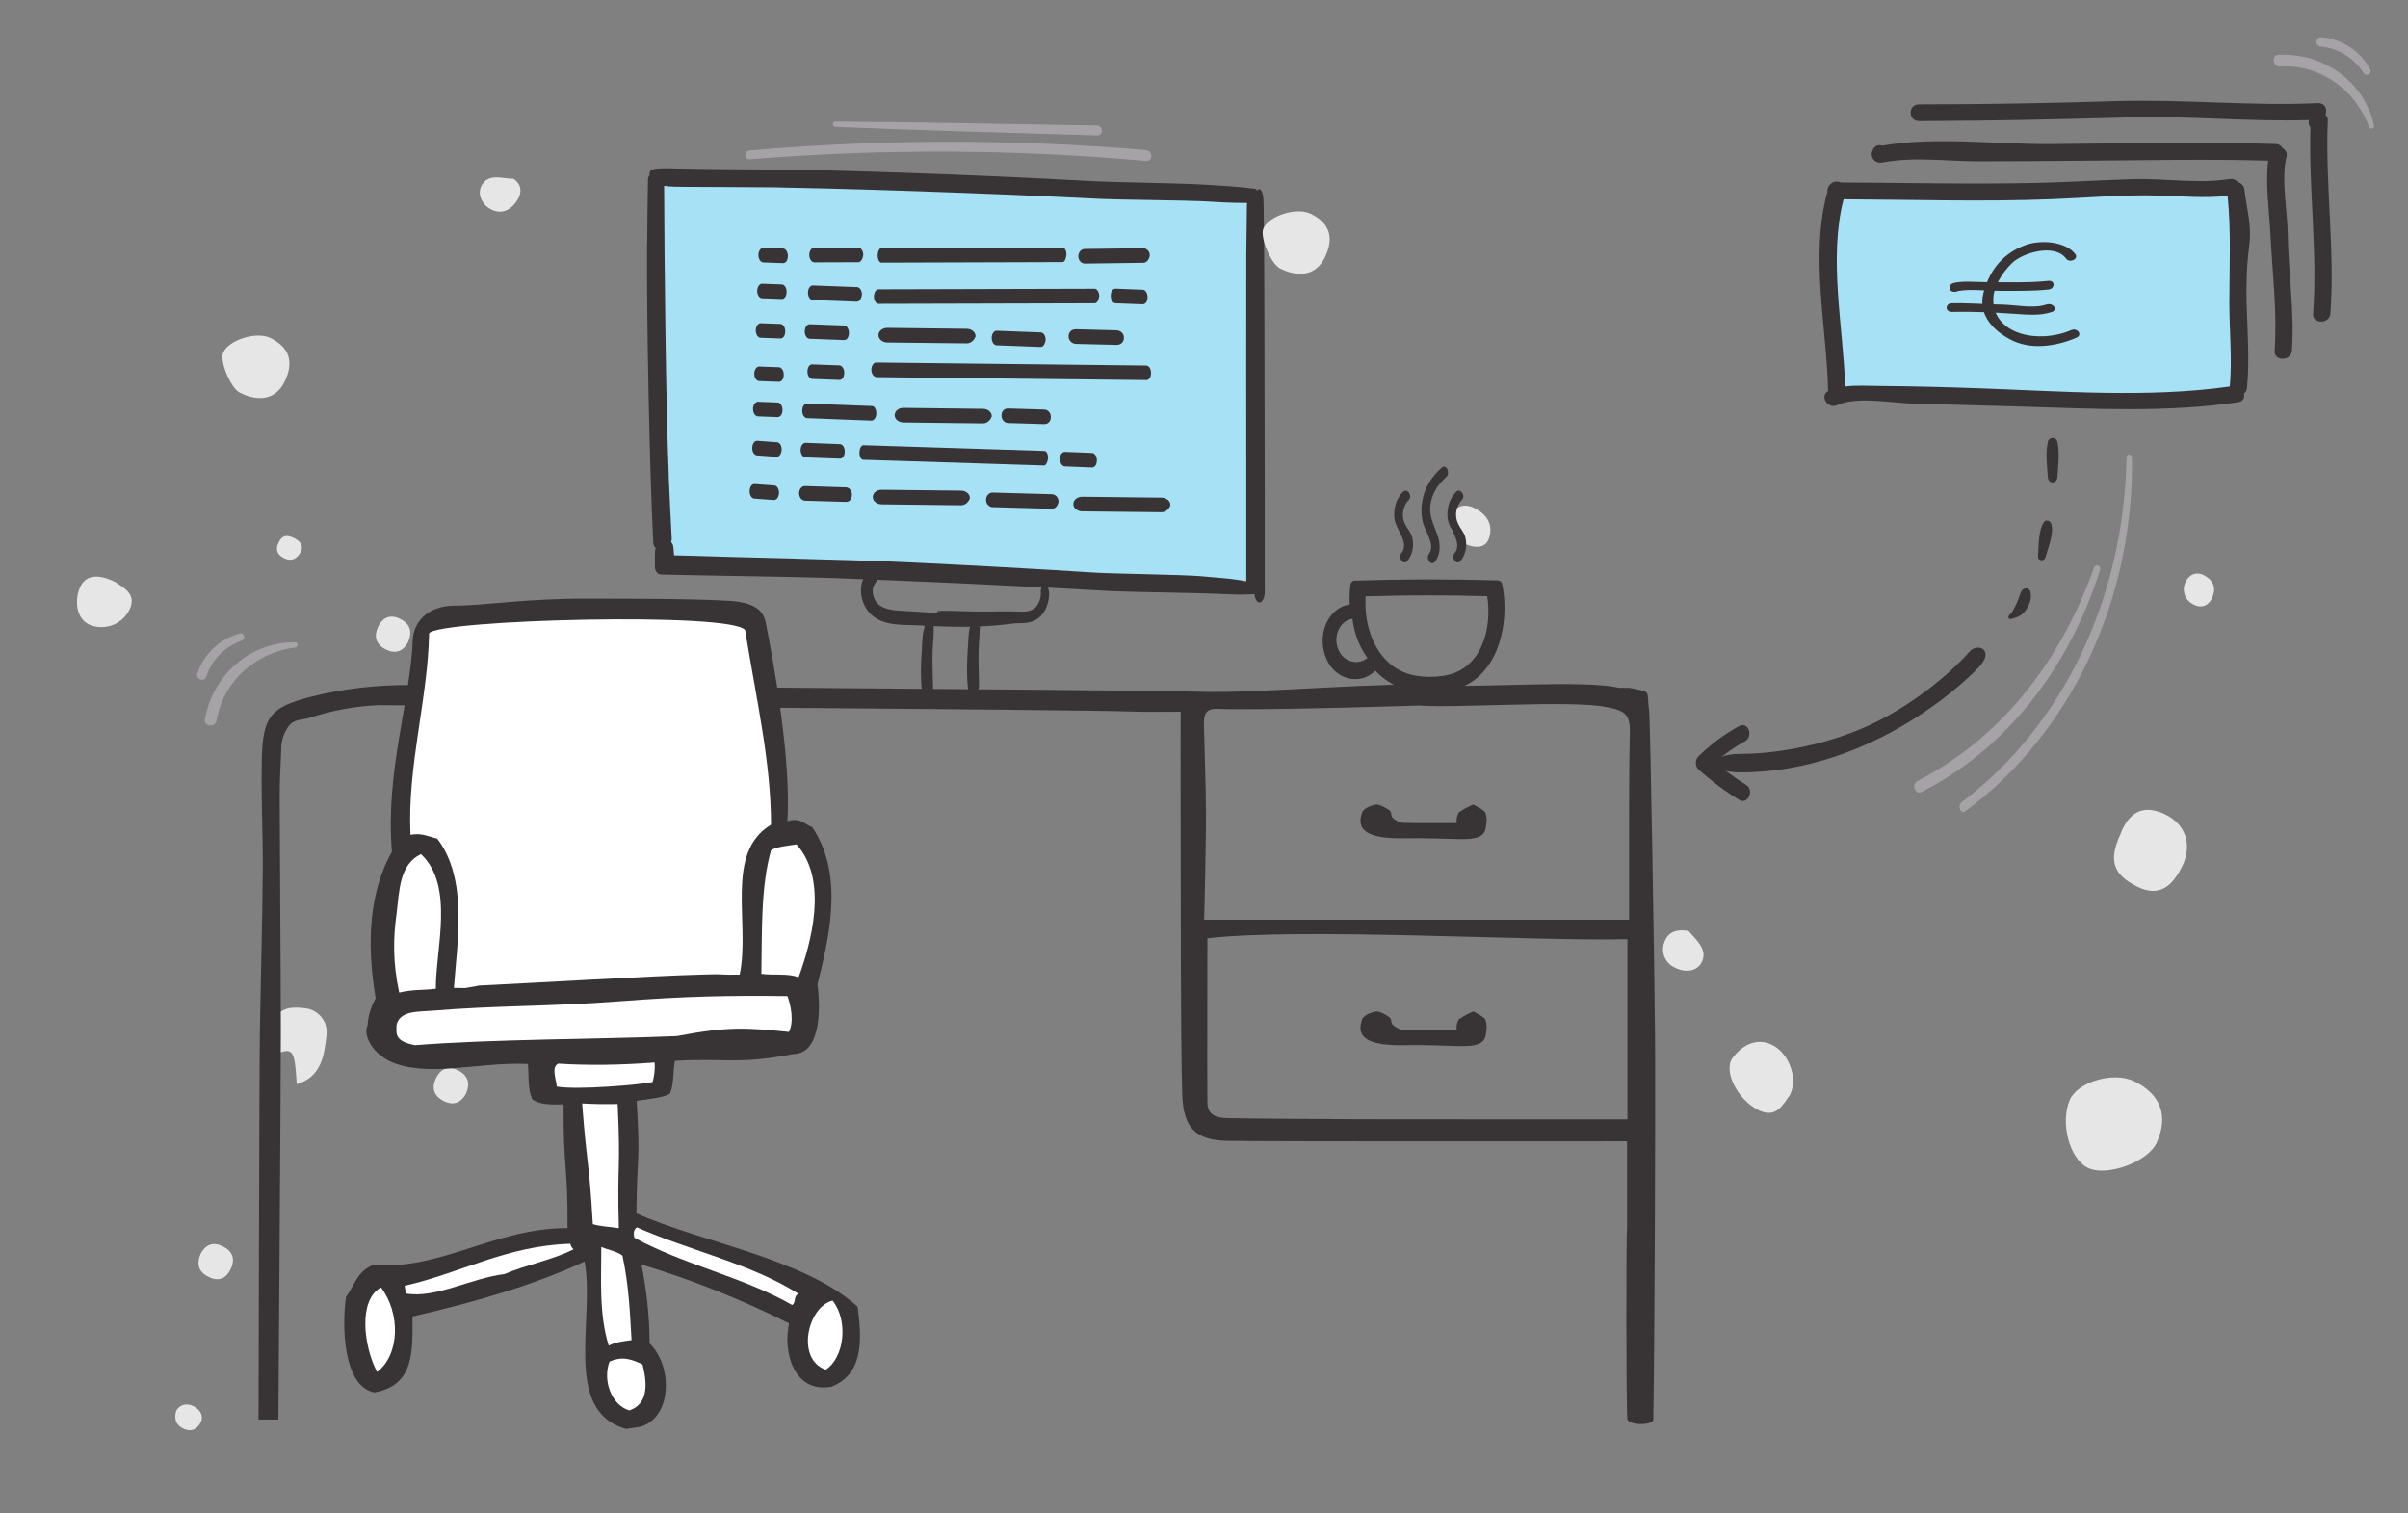 <?xml version="1.0" encoding="UTF-8" standalone="no"?>
<svg
   xmlns:dc="http://purl.org/dc/elements/1.1/"
   xmlns:cc="http://creativecommons.org/ns#"
   xmlns:rdf="http://www.w3.org/1999/02/22-rdf-syntax-ns#"
   xmlns:svg="http://www.w3.org/2000/svg"
   xmlns="http://www.w3.org/2000/svg"
   xmlns:sodipodi="http://sodipodi.sourceforge.net/DTD/sodipodi-0.dtd"
   xmlns:inkscape="http://www.inkscape.org/namespaces/inkscape"
   width="175"
   height="110"
   viewBox="0 0 46.302 29.104"
   version="1.1"
   id="svg10893"
   inkscape:version="1.0.2 (e86c870879, 2021-01-15)"
   sodipodi:docname="Icon-mobiles-Arbeiten.svg">
  <rect x="0" y="0" width="46.302" height="29.104" fill="#808080" stroke="none"/>
  <defs
     id="defs10887" />
  <sodipodi:namedview
     id="base"
     pagecolor="#ffffff"
     bordercolor="#666666"
     borderopacity="1.0"
     inkscape:pageopacity="0.0"
     inkscape:pageshadow="2"
     inkscape:zoom="5.6"
     inkscape:cx="101.71496"
     inkscape:cy="68.368377"
     inkscape:document-units="px"
     inkscape:current-layer="layer1"
     inkscape:document-rotation="0"
     showgrid="false"
     units="px"
     inkscape:window-width="1920"
     inkscape:window-height="1017"
     inkscape:window-x="-8"
     inkscape:window-y="-8"
     inkscape:window-maximized="1" />
  <g
     inkscape:label="Ebene 1"
     inkscape:groupmode="layer"
     id="layer1">
    <g
       id="g13513"
       transform="matrix(0.353,0,0,0.353,-334.567,-31.649)">
      <path
         style="fill:#e6e6e6;fill-opacity:1;fill-rule:nonzero;stroke:none"
         d="m 958.73,157.926 c -0.234,0.5 -0.184,0.938 0.297,1.23 0.523,0.316 1.004,0.258 1.301,-0.32 0.289,-0.562 0.141,-1.023 -0.434,-1.293 -0.496,-0.238 -0.895,-0.094 -1.164,0.383"
         id="path4160" />
      <path
         style="fill:#e6e6e6;fill-opacity:1;fill-rule:nonzero;stroke:none"
         d="m 973.16,149.246 c 0.227,-0.504 0.152,-0.941 -0.328,-1.223 -0.531,-0.309 -1,-0.227 -1.293,0.355 -0.25,0.488 -0.156,0.93 0.324,1.211 0.531,0.312 0.984,0.211 1.297,-0.344"
         id="path4162" />
      <path
         style="fill:#e6e6e6;fill-opacity:1;fill-rule:nonzero;stroke:none"
         d="m 1067.906,121.035 c -0.461,-0.281 -0.859,-0.09 -1.059,0.297 -0.238,0.441 -0.074,0.992 0.367,1.227 0,0.004 0.012,0.008 0.016,0.012 0.398,0.227 0.816,0.145 1.039,-0.328 0.238,-0.5 0.121,-0.918 -0.363,-1.207"
         id="path4164" />
      <path
         style="fill:#e6e6e6;fill-opacity:1;fill-rule:nonzero;stroke:none"
         d="m 970.016,124.629 c 0.223,-0.52 0.129,-0.945 -0.359,-1.215 -0.543,-0.305 -1,-0.188 -1.281,0.391 -0.238,0.5 -0.125,0.93 0.359,1.199 0.547,0.305 0.988,0.176 1.281,-0.375"
         id="path4166" />
      <path
         style="fill:#e6e6e6;fill-opacity:1;fill-rule:nonzero;stroke:none"
         d="m 957.383,166.512 c -0.121,0.387 -0.047,0.73 0.309,0.934 0.422,0.246 0.809,0.129 1.023,-0.301 0.195,-0.406 -0.086,-0.734 -0.402,-0.883 -0.312,-0.152 -0.699,-0.145 -0.93,0.25"
         id="path4168" />
      <path
         style="fill:#e6e6e6;fill-opacity:1;fill-rule:nonzero;stroke:none"
         d="m 1045.285,149.305 c 0.473,-0.969 -0.113,-2.406 -1.113,-2.785 -0.824,-0.316 -1.543,0.148 -2.008,0.762 -0.543,0.719 0.277,2.309 1.426,2.863 0.981,0.469 1.328,-0.359 1.695,-0.84"
         id="path4170" />
      <path
         style="fill:#e6e6e6;fill-opacity:1;fill-rule:nonzero;stroke:none"
         d="m 1026.77,117.766 c -0.059,0.773 0.246,1.328 0.961,1.582 0.449,0.16 0.984,0.18 1.164,-0.383 0.246,-0.77 -0.16,-1.316 -0.82,-1.641 -0.535,-0.258 -0.992,-0.102 -1.305,0.441"
         id="path4172" />
      <path
         style="fill:#e6e6e6;fill-opacity:1;fill-rule:nonzero;stroke:none"
         d="m 1063.289,135.094 c -0.664,1.441 -0.406,2.207 0.898,2.859 1.246,0.625 1.945,-0.066 2.449,-1.078 0.598,-1.195 0.195,-2.352 -0.977,-2.883 -1.23,-0.559 -1.957,0.016 -2.371,1.102"
         id="path4174" />
      <path
         style="fill:#e6e6e6;fill-opacity:1;fill-rule:nonzero;stroke:none"
         d="m 963.945,148.719 c 1.352,-0.379 1.508,-1.605 1.625,-2.695 0.078,-0.711 -0.441,-1.355 -1.156,-1.438 -0.719,-0.082 -1.469,-0.102 -1.75,0.836 -0.199,0.68 -0.836,1.211 -0.648,2.023 1.781,-0.848 1.789,-0.84 1.93,1.273"
         id="path4176" />
      <path
         style="fill:#e6e6e6;fill-opacity:1;fill-rule:nonzero;stroke:none"
         d="m 990,136.691 c -0.316,-0.195 -0.73,-0.105 -0.926,0.207 -0.008,0.012 -0.012,0.023 -0.019,0.031 -0.277,0.414 -0.019,0.691 0.332,0.871 0.387,0.199 0.688,0.086 0.871,-0.332 0.145,-0.344 0.086,-0.605 -0.258,-0.777"
         id="path4180" />
      <path
         style="fill:#e6e6e6;fill-opacity:1;fill-rule:nonzero;stroke:none"
         d="m 1007.84,107.441 c 0.211,-0.836 -0.105,-1.422 -0.801,-1.695 -0.606,-0.234 -1.387,-0.176 -1.617,0.48 -0.25,0.691 -0.024,1.582 0.715,1.883 0.629,0.258 1.312,-0.043 1.703,-0.668"
         id="path4182" />
      <path
         style="fill:#e6e6e6;fill-opacity:1;fill-rule:nonzero;stroke:none"
         d="m 1064.027,148.559 c -1.125,-0.543 -3.09,0.035 -3.508,1.035 -0.523,1.242 -0.012,3.168 0.973,3.676 1.016,0.52 3.289,-0.301 3.769,-1.363 0.66,-1.457 0.219,-2.645 -1.234,-3.348"
         id="path4184" />
      <path
         style="fill:#e6e6e6;fill-opacity:1;fill-rule:nonzero;stroke:none"
         d="m 962.52,108.074 c -0.762,-0.379 -2.289,0.098 -2.586,0.805 -0.191,0.461 0.418,1.922 0.906,2.168 1.09,0.547 1.984,0.332 2.438,-0.582 0.531,-1.078 0.277,-1.879 -0.758,-2.391"
         id="path4186" />
      <path
         style="fill:#e6e6e6;fill-opacity:1;fill-rule:nonzero;stroke:none"
         d="m 962.965,119.203 c -0.211,0.402 -0.074,0.688 0.309,0.871 0.402,0.195 0.695,0.004 0.883,-0.336 0.184,-0.34 -0.016,-0.582 -0.309,-0.742 -0.348,-0.188 -0.676,-0.242 -0.883,0.207"
         id="path4188" />
      <path
         style="fill:#e6e6e6;fill-opacity:1;fill-rule:nonzero;stroke:none"
         d="m 954.039,121.352 c -0.82,-0.395 -1.613,-0.457 -1.926,0.367 -0.277,0.711 -0.172,1.738 0.648,2.012 0.82,0.277 1.719,-0.102 2.086,-0.883 0.387,-0.832 -0.336,-1.18 -0.809,-1.496"
         id="path4190" />
      <path
         style="fill:#e6e6e6;fill-opacity:1;fill-rule:nonzero;stroke:none"
         d="m 1039.766,140.383 c -0.551,-0.117 -1.078,-0.004 -1.297,0.535 -0.254,0.547 -0.016,1.195 0.539,1.449 0,0.004 0.012,0.008 0.016,0.008 0.57,0.289 1.242,0.211 1.484,-0.363 0.27,-0.652 -0.324,-1.141 -0.742,-1.629"
         id="path4192" />
      <path
         style="fill:#e6e6e6;fill-opacity:1;fill-rule:nonzero;stroke:none"
         d="m 975.758,99.395 c -0.566,0.016 -1.27,-0.305 -1.684,0.273 -0.34,0.473 -0.082,1.07 0.375,1.348 0.621,0.375 1.188,0.102 1.543,-0.508 0.223,-0.391 0.203,-0.793 -0.234,-1.113"
         id="path4194" />
      <path
         style="fill:#e6e6e6;fill-opacity:1;fill-rule:nonzero;stroke:none"
         d="m 969.375,123.703 c -0.277,-0.035 -0.523,0.008 -0.637,0.273 -0.133,0.246 -0.043,0.555 0.203,0.688 0.035,0.019 0.066,0.035 0.105,0.043 0.242,0.102 0.516,-0.016 0.617,-0.254 0,-0.004 0,-0.004 0.004,-0.008 0.137,-0.328 0.004,-0.578 -0.293,-0.742"
         id="path4196" />
      <path
         style="fill:#a6a3a6;fill-opacity:1;fill-rule:nonzero;stroke:none"
         d="m 963.867,124.648 c -2.469,-0.027 -4.5,1.797 -4.926,4.199 -0.074,0.406 0.57,0.461 0.641,0.055 0.359,-2.145 2.164,-3.719 4.297,-3.969 0.16,-0.019 0.148,-0.281 -0.012,-0.285"
         id="path7114" />
      <path
         style="fill:#a6a3a6;fill-opacity:1;fill-rule:nonzero;stroke:none"
         d="m 960.844,124.164 c -1.102,0.301 -1.938,1.105 -2.316,2.18 -0.109,0.316 0.383,0.496 0.488,0.176 0.312,-0.949 1.016,-1.629 1.953,-1.969 0.215,-0.078 0.098,-0.449 -0.125,-0.387"
         id="path7116" />
      <path
         style="fill:#a6a3a6;fill-opacity:1;fill-rule:nonzero;stroke:none"
         d="m 1076.895,93.445 c -0.543,-1.008 -1.516,-1.641 -2.648,-1.766 -0.332,-0.039 -0.395,0.484 -0.062,0.516 0.996,0.09 1.816,0.625 2.359,1.457 0.125,0.191 0.461,0 0.351,-0.207"
         id="path7118" />
      <path
         style="fill:#a6e1f5;fill-opacity:1;fill-rule:nonzero;stroke:none"
         d="m 983.395,99.188 32.996,1.066 -0.078,21.762 -32.48,-1.492 z m 0,0"
         id="path7120" />
      <path
         style="fill:#383335;fill-opacity:1;fill-rule:nonzero;stroke:none"
         d="m 983.035,102.98 c 0.008,-1.184 0.019,-2.363 0.043,-3.547 0,-0.098 0.035,-0.168 0.086,-0.211 -0.019,-0.148 0.031,-0.312 0.16,-0.34 0.422,-0.082 0.84,-0.055 1.266,-0.047 0.43,0.008 0.863,0.016 1.293,0.023 0.859,0.02 5.18,0.039 6.043,0.059 1.707,0.043 3.418,0.094 5.125,0.152 3.43,0.117 6.859,0.27 10.289,0.461 0.969,0.051 4.902,0.113 5.871,0.176 0.969,0.062 1.941,0.102 2.906,0.23 0.07,0.008 0.117,0.051 0.152,0.109 0.012,-0.016 0.016,-0.035 0.027,-0.051 0.043,-0.047 0.109,-0.047 0.152,0 0.129,0.152 0.141,0.344 0.156,0.559 0.019,0.305 0.016,1.34 0.023,1.645 0.012,0.555 0.016,1.113 0.016,1.672 0.01,1.129 0.02,5.949 0.02,7.082 0,2.281 0.01,4.566 0.012,6.852 0,0.633 0,1.266 0,1.898 0,0.309 0,1.539 0,1.848 0,0.309 0.035,0.621 -0.152,0.859 -0.07,0.09 -0.199,0.09 -0.27,0 -0.094,-0.117 -0.125,-0.242 -0.141,-0.383 -0.363,0.019 -0.75,0.035 -1.098,0.019 -0.418,-0.016 -0.832,-0.035 -1.246,-0.051 -0.844,-0.035 -4.656,-0.09 -5.5,-0.137 -1.707,-0.098 -3.41,-0.188 -5.117,-0.273 -3.383,-0.172 -6.766,-0.316 -10.148,-0.441 -1.922,-0.07 -7.301,-0.133 -9.223,-0.188 -0.18,-0.004 -0.316,-0.18 -0.324,-0.398 -0.008,-0.285 0,-0.57 0.004,-0.855 0.004,-0.078 0.019,-0.137 0.043,-0.188 -0.07,-0.055 -0.129,-0.145 -0.137,-0.281 -0.211,-4.18 -0.359,-12.062 -0.34,-16.254 m 1.18,12.578 c 0.051,1.152 0.102,2.297 0.164,3.445 0.004,0.078 -0.012,0.137 -0.035,0.188 0.062,0.055 0.113,0.141 0.125,0.266 0.012,0.152 0.027,0.301 0.039,0.453 3.406,0.109 9.812,0.242 13.043,0.395 3.309,0.16 6.613,0.34 9.918,0.551 0.93,0.059 4.742,0.109 5.668,0.188 0.465,0.039 0.93,0.078 1.391,0.121 0.371,0.031 0.77,0.094 1.149,0.16 0,-0.438 0,-1.379 0,-1.641 0,-0.539 0,-1.082 0,-1.625 0,-1.102 0,-2.203 0,-3.305 0,-2.227 -0.01,-8.035 0,-10.258 0,-0.617 0,-1.234 0.012,-1.852 0.01,-0.297 0.012,-1.305 0.019,-1.602 0,-0.109 0,-0.223 0.012,-0.336 -0.012,0.004 -0.019,0.008 -0.031,0.008 -0.836,0.008 -1.676,-0.059 -2.516,-0.098 -0.836,-0.043 -4.559,-0.078 -5.399,-0.121 -1.66,-0.082 -3.324,-0.16 -4.984,-0.23 -3.34,-0.137 -6.68,-0.254 -10.02,-0.34 -0.945,-0.023 -1.887,-0.043 -2.832,-0.062 -0.465,-0.012 -4.293,-0.02 -4.758,-0.027 -0.406,-0.008 -0.812,0.008 -1.215,-0.055 0.016,4.094 0.09,11.719 0.254,15.777"
         id="path7122" />
      <path
         style="fill:#383335;fill-opacity:1;fill-rule:nonzero;stroke:none"
         d="m 1004.715,121.465 c 0.109,0.125 0.191,0.242 0.207,0.426 0.019,0.195 -0.01,0.41 -0.059,0.598 -0.094,0.359 -0.289,0.68 -0.555,0.871 -0.336,0.238 -0.738,0.25 -1.113,0.25 -0.461,-0.004 -1.605,0.34 -5.348,0.117 -0.848,-0.051 -1.93,0.07 -2.641,-0.617 -0.586,-0.57 -0.762,-1.703 -0.117,-2.305 0.285,-0.266 0.637,0.312 0.379,0.609 -0.168,0.195 -0.18,0.484 -0.102,0.742 0.105,0.348 0.344,0.527 0.621,0.629 0.348,0.129 0.715,0.137 1.074,0.156 0.414,0.027 0.832,0.051 1.246,0.078 1.629,0.098 -1.031,-0.176 2.313,-0.055 0.934,0.031 1.719,-0.031 2.652,0.012 0.363,0.016 0.777,0.016 1.027,-0.371 0.094,-0.152 0.156,-0.336 0.176,-0.527 0.01,-0.086 -0.01,-0.176 0,-0.262 0.016,-0.098 0.047,-0.191 0.062,-0.293 0.012,-0.105 0.121,-0.117 0.172,-0.059"
         id="path7124" />
      <path
         style="fill:#383335;fill-opacity:1;fill-rule:nonzero;stroke:none"
         d="m 1001.086,125.027 c -0.019,0.656 0.02,1.301 0.024,1.957 0.01,0.52 -0.551,0.668 -0.606,0.125 -0.074,-0.707 -0.055,-1.445 0,-2.16 0.047,-0.668 0.012,-0.914 0.219,-1.516 0.086,-0.254 0.371,-0.207 0.406,0.078 0.062,0.465 -0.019,0.871 -0.039,1.516"
         id="path7126" />
      <path
         style="fill:#383335;fill-opacity:1;fill-rule:nonzero;stroke:none"
         d="m 998.578,125.18 c -0.019,0.656 0.019,1.301 0.027,1.957 0.004,0.52 -0.555,0.668 -0.609,0.125 -0.074,-0.711 -0.055,-1.445 -0.004,-2.16 0.047,-0.672 0.012,-0.914 0.219,-1.516 0.086,-0.254 0.371,-0.207 0.41,0.078 0.062,0.465 -0.023,0.871 -0.043,1.516"
         id="path7128" />
      <path
         style="fill:#383335;fill-opacity:1;fill-rule:nonzero;stroke:none"
         d="m 994.543,103.941 -2.402,0.008 c -0.137,0 -0.273,-0.16 -0.277,-0.398 -0.004,-0.195 0.102,-0.395 0.262,-0.395 l 2.406,-0.008 c 0.133,-0.004 0.27,0.156 0.273,0.395 -0.023,0.199 -0.125,0.398 -0.262,0.398"
         id="path7130" />
      <path
         style="fill:#383335;fill-opacity:1;fill-rule:nonzero;stroke:none"
         d="m 1010.066,103.973 -3.184,0.043 c -0.18,0 -0.359,-0.156 -0.363,-0.395 0,-0.199 0.137,-0.398 0.348,-0.402 l 3.188,-0.039 c 0.176,0 0.355,0.156 0.359,0.395 -0.031,0.199 -0.168,0.398 -0.348,0.398"
         id="path7132" />
      <path
         style="fill:#383335;fill-opacity:1;fill-rule:nonzero;stroke:none"
         d="m 1000.438,108.363 -4.328,-0.047 c -0.242,-0.004 -0.48,-0.168 -0.477,-0.406 0,-0.195 0.195,-0.391 0.484,-0.391 l 4.324,0.051 c 0.242,0.004 0.48,0.164 0.48,0.402 -0.051,0.199 -0.246,0.395 -0.484,0.391"
         id="path7134" />
      <path
         style="fill:#383335;fill-opacity:1;fill-rule:nonzero;stroke:none"
         d="m 1011.051,117.562 -4.328,-0.047 c -0.238,-0.004 -0.48,-0.168 -0.477,-0.402 0,-0.199 0.195,-0.395 0.484,-0.395 l 4.328,0.051 c 0.238,0.004 0.48,0.164 0.477,0.402 -0.051,0.199 -0.246,0.395 -0.484,0.391"
         id="path7136" />
      <path
         style="fill:#383335;fill-opacity:1;fill-rule:nonzero;stroke:none"
         d="m 1001.32,112.723 -4.328,-0.051 c -0.242,-0.004 -0.48,-0.164 -0.477,-0.402 0,-0.199 0.195,-0.395 0.484,-0.391 l 4.328,0.051 c 0.238,0 0.477,0.164 0.477,0.402 -0.051,0.195 -0.246,0.395 -0.484,0.391"
         id="path7138" />
      <path
         style="fill:#383335;fill-opacity:1;fill-rule:nonzero;stroke:none"
         d="M 994.457,106.094 992.055,106 c -0.137,-0.004 -0.266,-0.168 -0.262,-0.406 0,-0.199 0.109,-0.391 0.27,-0.387 l 2.406,0.09 c 0.133,0.008 0.266,0.172 0.262,0.41 -0.031,0.234 -0.141,0.391 -0.273,0.387"
         id="path7140" />
      <path
         style="fill:#383335;fill-opacity:1;fill-rule:nonzero;stroke:none"
         d="m 991.891,107.32 1.867,0.07 c 0.137,0.004 0.266,0.168 0.266,0.406 -0.004,0.238 -0.113,0.395 -0.273,0.387 l -1.871,-0.07 c -0.133,-0.004 -0.266,-0.168 -0.262,-0.406 0.004,-0.238 0.137,-0.391 0.273,-0.387"
         id="path7142" />
      <path
         style="fill:#383335;fill-opacity:1;fill-rule:nonzero;stroke:none"
         d="m 991.664,113.781 1.871,0.07 c 0.133,0.004 0.266,0.168 0.262,0.406 -0.004,0.238 -0.113,0.395 -0.273,0.387 l -1.871,-0.07 c -0.133,-0.004 -0.262,-0.168 -0.262,-0.406 0.004,-0.238 0.141,-0.391 0.273,-0.387"
         id="path7144" />
      <path
         style="fill:#383335;fill-opacity:1;fill-rule:nonzero;stroke:none"
         d="m 992.027,110.301 c -0.133,-0.004 -0.266,-0.168 -0.262,-0.406 0.004,-0.238 0.113,-0.395 0.27,-0.387 l 1.473,0.055 c 0.133,0.008 0.266,0.172 0.262,0.41 -0.004,0.234 -0.113,0.391 -0.273,0.383 z m 0,0"
         id="path7146" />
      <path
         style="fill:#383335;fill-opacity:1;fill-rule:nonzero;stroke:none"
         d="m 1006.383,108.391 c -0.199,-0.008 -0.398,-0.172 -0.395,-0.41 0,-0.234 0.168,-0.391 0.406,-0.387 l 2.211,0.059 c 0.203,0.004 0.402,0.168 0.398,0.406 0,0.238 -0.168,0.391 -0.41,0.387 z m 0,0"
         id="path7148" />
      <path
         style="fill:#383335;fill-opacity:1;fill-rule:nonzero;stroke:none"
         d="m 1002.688,112.703 c -0.18,-0.004 -0.355,-0.168 -0.352,-0.406 0,-0.238 0.148,-0.391 0.363,-0.387 l 1.969,0.059 c 0.18,0.004 0.359,0.168 0.355,0.406 0,0.238 -0.152,0.391 -0.367,0.387 z m 0,0"
         id="path7150" />
      <path
         style="fill:#383335;fill-opacity:1;fill-rule:nonzero;stroke:none"
         d="m 1008.547,106.18 c -0.133,-0.008 -0.266,-0.172 -0.262,-0.41 0,-0.234 0.109,-0.391 0.27,-0.387 l 1.473,0.059 c 0.133,0.004 0.266,0.168 0.262,0.406 0,0.238 -0.113,0.391 -0.274,0.387 z m 0,0"
         id="path7152" />
      <path
         style="fill:#383335;fill-opacity:1;fill-rule:nonzero;stroke:none"
         d="m 1005.785,115.066 c -0.133,-0.004 -0.266,-0.168 -0.262,-0.406 0,-0.238 0.113,-0.391 0.274,-0.387 l 1.469,0.059 c 0.133,0.004 0.266,0.168 0.262,0.406 0,0.238 -0.113,0.391 -0.273,0.387 z m 0,0"
         id="path7154" />
      <path
         style="fill:#383335;fill-opacity:1;fill-rule:nonzero;stroke:none"
         d="m 995.246,109.793 c 0.004,-0.199 0.113,-0.391 0.273,-0.387 l 14.703,0.164 c 0.133,0.008 0.262,0.172 0.258,0.41 0,0.238 -0.113,0.391 -0.274,0.383 l -14.703,-0.16 c -0.156,-0.047 -0.262,-0.211 -0.258,-0.41"
         id="path7156" />
      <path
         style="fill:#383335;fill-opacity:1;fill-rule:nonzero;stroke:none"
         d="m 995.516,112.184 c -0.004,0.199 -0.113,0.395 -0.273,0.387 l -3.5,-0.133 c -0.133,-0.004 -0.266,-0.168 -0.262,-0.406 0.004,-0.238 0.113,-0.395 0.273,-0.387 l 3.523,0.133 c 0.137,0.004 0.238,0.168 0.238,0.406"
         id="path7158" />
      <path
         style="fill:#383335;fill-opacity:1;fill-rule:nonzero;stroke:none"
         d="m 989.074,111.543 1.07,0.043 c 0.133,0.004 0.262,0.168 0.262,0.406 -0.004,0.238 -0.113,0.391 -0.273,0.387 l -1.07,-0.039 c -0.133,-0.008 -0.266,-0.172 -0.262,-0.41 0.004,-0.234 0.141,-0.391 0.273,-0.387"
         id="path7160" />
      <path
         style="fill:#383335;fill-opacity:1;fill-rule:nonzero;stroke:none"
         d="m 989.141,109.625 1.07,0.039 c 0.133,0.004 0.266,0.168 0.262,0.406 -0.004,0.238 -0.113,0.395 -0.273,0.387 l -1.066,-0.039 c -0.137,-0.004 -0.266,-0.168 -0.266,-0.406 0.004,-0.238 0.141,-0.395 0.273,-0.387"
         id="path7162" />
      <path
         style="fill:#383335;fill-opacity:1;fill-rule:nonzero;stroke:none"
         d="m 989.223,107.266 1.07,0.039 c 0.133,0.004 0.266,0.168 0.262,0.406 -0.004,0.238 -0.113,0.395 -0.273,0.387 l -1.066,-0.039 c -0.137,-0.004 -0.266,-0.168 -0.266,-0.406 0.004,-0.238 0.141,-0.391 0.273,-0.387"
         id="path7164" />
      <path
         style="fill:#383335;fill-opacity:1;fill-rule:nonzero;stroke:none"
         d="m 990.078,114.543 -1.066,-0.078 c -0.133,-0.008 -0.262,-0.18 -0.254,-0.418 0.012,-0.234 0.125,-0.387 0.285,-0.375 l 1.066,0.078 c 0.133,0.008 0.262,0.176 0.25,0.414 -0.008,0.238 -0.148,0.387 -0.281,0.379"
         id="path7166" />
      <path
         style="fill:#383335;fill-opacity:1;fill-rule:nonzero;stroke:none"
         d="m 989.934,116.898 -1.07,-0.078 c -0.133,-0.012 -0.258,-0.18 -0.25,-0.418 0.012,-0.234 0.125,-0.387 0.281,-0.375 l 1.07,0.078 c 0.133,0.008 0.258,0.176 0.25,0.414 -0.008,0.238 -0.148,0.387 -0.281,0.379"
         id="path7168" />
      <path
         style="fill:#383335;fill-opacity:1;fill-rule:nonzero;stroke:none"
         d="m 989.297,105.113 1.07,0.039 c 0.133,0.004 0.266,0.168 0.262,0.406 -0.004,0.238 -0.113,0.395 -0.273,0.387 l -1.066,-0.039 c -0.133,-0.004 -0.266,-0.168 -0.262,-0.406 0.004,-0.238 0.137,-0.391 0.27,-0.387"
         id="path7170" />
      <path
         style="fill:#383335;fill-opacity:1;fill-rule:nonzero;stroke:none"
         d="m 989.367,103.156 1.07,0.039 c 0.133,0.008 0.262,0.172 0.262,0.41 -0.004,0.238 -0.113,0.391 -0.273,0.387 l -1.07,-0.039 c -0.133,-0.008 -0.266,-0.172 -0.262,-0.41 0.004,-0.238 0.141,-0.391 0.273,-0.387"
         id="path7172" />
      <path
         style="fill:#383335;fill-opacity:1;fill-rule:nonzero;stroke:none"
         d="m 1005.66,103.934 -9.867,0.031 c -0.105,-0.004 -0.207,-0.168 -0.203,-0.406 0.004,-0.195 0.086,-0.391 0.211,-0.387 l 9.867,-0.031 c 0.105,0.004 0.207,0.168 0.203,0.406 -0.019,0.199 -0.105,0.395 -0.211,0.387"
         id="path7174" />
      <path
         style="fill:#383335;fill-opacity:1;fill-rule:nonzero;stroke:none"
         d="m 1004.648,115.016 -9.859,-0.312 c -0.102,-0.008 -0.203,-0.176 -0.191,-0.414 0.008,-0.199 0.098,-0.391 0.223,-0.379 l 9.859,0.312 c 0.105,0.008 0.203,0.176 0.191,0.414 -0.027,0.195 -0.117,0.387 -0.223,0.379"
         id="path7176" />
      <path
         style="fill:#383335;fill-opacity:1;fill-rule:nonzero;stroke:none"
         d="m 1007.402,106.18 -11.773,0.031 c -0.121,-0.004 -0.246,-0.168 -0.242,-0.406 0.004,-0.199 0.105,-0.395 0.254,-0.387 l 11.77,-0.031 c 0.125,0.004 0.246,0.168 0.246,0.406 -0.031,0.238 -0.129,0.391 -0.254,0.387"
         id="path7178" />
      <path
         style="fill:#383335;fill-opacity:1;fill-rule:nonzero;stroke:none"
         d="m 1004.465,108.559 -2.402,-0.09 c -0.133,-0.008 -0.266,-0.172 -0.262,-0.406 0,-0.199 0.113,-0.395 0.273,-0.387 l 2.402,0.09 c 0.133,0.004 0.266,0.168 0.262,0.406 -0.031,0.238 -0.137,0.391 -0.274,0.387"
         id="path7180" />
      <path
         style="fill:#383335;fill-opacity:1;fill-rule:nonzero;stroke:none"
         d="m 1000.129,117.184 -4.328,-0.051 c -0.242,-0.004 -0.48,-0.164 -0.477,-0.402 0,-0.199 0.195,-0.395 0.484,-0.391 l 4.328,0.047 c 0.238,0.004 0.477,0.168 0.477,0.402 -0.051,0.199 -0.246,0.395 -0.484,0.395"
         id="path7182" />
      <path
         style="fill:#383335;fill-opacity:1;fill-rule:nonzero;stroke:none"
         d="m 991.633,116.137 2.238,0.07 c 0.16,0.008 0.316,0.172 0.316,0.406 -0.004,0.238 -0.137,0.395 -0.324,0.387 l -2.238,-0.066 c -0.16,-0.008 -0.32,-0.172 -0.316,-0.41 0.004,-0.238 0.164,-0.391 0.324,-0.387"
         id="path7184" />
      <path
         style="fill:#383335;fill-opacity:1;fill-rule:nonzero;stroke:none"
         d="m 1005.078,117.375 -3.234,-0.09 c -0.176,-0.004 -0.355,-0.168 -0.351,-0.406 0,-0.199 0.148,-0.391 0.363,-0.387 l 3.23,0.09 c 0.18,0.008 0.359,0.168 0.355,0.406 -0.039,0.238 -0.188,0.395 -0.363,0.387"
         id="path7186" />
      <path
         style="fill:#383335;fill-opacity:1;fill-rule:nonzero;stroke:none"
         d="m 1012.094,135.125 c 0.016,3.184 -0.012,10.984 0.086,14.164 0.059,1.836 0.754,2.504 2.508,2.52 4.504,0.043 16.305,0.019 20.812,0.023 h 0.91 v 4.691 c -0.059,0.398 -0.051,10.074 0.019,10.469 0.203,0.355 1.402,0.305 1.41,0 0.07,-3.895 0.125,-17.02 0.094,-20.914 -0.023,-3.18 -0.254,-17.164 -0.32,-17.68 -0.164,-1.227 0.188,-0.992 -1.078,-1.27 h -0.566 c -1.899,-0.449 -7.711,0.016 -9.652,-0.148 -2.992,-0.195 -10,0.457 -13,0.367 -3.812,-0.117 -43.16,-0.367 -43.16,-0.367 -1.828,-0.019 -3.648,0.191 -5.426,0.633 -2.195,0.566 -2.637,1.059 -2.688,3.398 -0.047,2.035 0.066,4.078 0.051,6.113 -0.023,2.91 -0.109,5.812 -0.156,8.719 -0.035,2.164 -0.074,21.148 -0.074,21.148 h 1.082 c 0,0 0.137,-18.996 0.133,-21.164 -0.008,-4.23 -0.051,-8.465 -0.062,-12.695 -0.004,-0.867 0.043,-1.734 0.082,-2.598 -0.012,-0.473 0.129,-0.934 0.402,-1.312 0.273,-0.379 0.66,-0.328 1.105,-0.449 1.223,-0.406 2.492,-0.641 3.773,-0.699 3.18,0.008 38.086,0.227 41.266,0.352 0.59,0.023 1.781,0.004 2.449,0.004 0,0 -0.01,4.391 0,6.695 m 1.453,5.652 c 5.016,-0.598 17.867,0.168 22.883,0.047 v 9.812 c -3.402,0 -10.938,0.004 -14.312,-0.004 -1.215,-0.004 -6.266,-0.031 -7.481,-0.062 -0.547,-0.016 -1.078,-0.129 -1.086,-0.836 -0.016,-2.234 0,-6.652 0,-8.953 z m -0.176,-1.016 c 0.035,-0.852 0.109,-4.934 0.102,-5.816 -0.012,-1.605 -0.074,-3.207 -0.113,-4.809 -0.012,-0.555 0.098,-0.887 0.742,-0.863 2.367,0.098 10.996,-0.18 10.996,-0.18 1.98,0.152 8.207,-0.305 10.16,0.078 1.145,0.219 1.348,0.414 1.301,1.672 -0.043,1.246 -0.031,3.922 -0.039,5.168 0,0.539 0,4.266 0,4.75 z m 13.863,-5.836 c 0.23,-0.164 0.504,-0.316 0.812,-0.441 0.227,0.148 0.559,0.281 0.652,0.453 0.074,0.227 0.086,0.457 0.031,0.684 -0.027,0.602 -0.426,0.781 -1.559,0.746 -0.938,-0.027 -1.879,-0.059 -2.812,-0.043 -2.023,0.035 -2.762,-0.383 -2.367,-1.441 0.117,-0.184 0.391,-0.328 0.742,-0.395 0.18,-0.023 0.559,0.18 0.742,0.32 0.137,0.105 0.051,0.289 0.172,0.406 0.117,0.117 0.355,0.262 0.555,0.27 0.938,0.027 1.875,0.012 2.93,0.012 -0.031,-0.191 0.01,-0.383 0.105,-0.57 z m 0,11.277 c 0.23,-0.168 0.504,-0.316 0.812,-0.445 0.227,0.152 0.559,0.285 0.652,0.457 0.074,0.223 0.086,0.453 0.031,0.684 -0.027,0.602 -0.426,0.781 -1.559,0.746 -0.938,-0.031 -1.879,-0.062 -2.812,-0.047 -2.023,0.039 -2.762,-0.379 -2.367,-1.438 0.117,-0.184 0.391,-0.332 0.742,-0.395 0.18,-0.027 0.559,0.18 0.742,0.32 0.137,0.105 0.051,0.285 0.172,0.402 0.117,0.117 0.355,0.266 0.555,0.273 0.938,0.027 1.875,0.012 2.93,0.012 -0.031,-0.195 0.01,-0.387 0.105,-0.57 z m 0,0"
         id="path7188" />
      <path
         style="fill:#383335;fill-opacity:1;fill-rule:nonzero;stroke:none"
         d="m 968.188,158.543 c 3.473,0.367 6.617,-2.012 10.508,-1.977 0.019,-3.586 -0.238,-3.16 -0.215,-6.746 -0.656,0.019 -1.301,0.027 -1.707,-0.277 -0.262,-0.609 -0.172,-1.203 -0.238,-1.922 -2.727,-0.129 -5.477,0.797 -7.562,-0.164 -1.258,-0.691 -1.344,-1.676 -1.168,-1.934 0.027,-0.57 0.203,-1.047 0.438,-1.484 -0.539,-3.203 -0.289,-5.898 0.887,-7.98 -0.371,-4.309 1.008,-8.246 1.133,-11.512 0.035,-0.934 0.738,-1.895 2.301,-1.895 1.562,0 3.852,-0.391 7.172,-0.383 4.02,0.008 5.996,0.019 7.762,0.121 1.789,0.102 1.93,0.836 2.027,1.352 0.289,1.48 1.375,7.172 1.145,10.652 0.707,-0.223 0.938,0.18 1.359,0.332 1.801,2.676 0.844,6.242 0.281,8.559 0.211,1.625 0.074,3.797 -1.309,3.793 -3.02,0.594 -3.77,0.203 -6.461,0.375 -0.102,0.586 -0.047,1.273 -0.262,1.785 -0.422,0.25 -1.195,0.273 -1.816,0.395 0.207,3.578 0.019,2.707 -0.016,6.129 3.621,1.605 9.176,2.465 12.047,5.082 0.273,1.949 0.262,3.711 -1.441,4.363 -2.012,0.344 -2.637,-1.844 -2.289,-3.453 -2.469,-1.258 -5.508,-2.465 -8.039,-3.203 0.297,1.527 0.445,2.957 0.438,4.289 1.234,1.191 1.277,3.961 -0.461,4.539 -0.27,0.039 -0.535,0.082 -0.805,0.125 -3.512,-0.957 -1.688,-5.992 -2.273,-9.121 -2.715,1.266 -5.93,2.203 -9.375,2.996 0.008,1.836 0.129,3.746 -2.07,4.137 -1.754,-0.34 -1.762,-3.754 -1.551,-5.203 0.469,-0.625 0.621,-1.457 1.562,-1.77"
         id="path7190" />
      <path
         style="fill:#ffffff;fill-opacity:1;fill-rule:nonzero;stroke:none"
         d="m 971.156,124.156 c -0.07,3.617 -1.191,7.203 -1.016,10.98 0.629,-0.117 0.996,0.105 1.457,0.207 1.711,2.23 1.074,5.727 0.91,8.133 0.914,0 0.266,0.059 1.309,-0.113 0,0 0,-0.004 0,-0.012 3.156,-0.148 9.336,-0.527 12.336,-0.605 1.18,-0.043 0.754,0.031 1.922,0.008 0.586,-2.844 -0.848,-6.617 1.707,-8.172 -0.008,-3.449 -0.789,-6.742 -1.41,-10.594 -0.672,-1.012 -16.75,-0.57 -17.215,0.168"
         id="path7192" />
      <path
         style="fill:#ffffff;fill-opacity:1;fill-rule:nonzero;stroke:none"
         d="m 970.711,136.188 c 1.855,1.73 0.789,5.203 0.812,7.336 -0.672,0.082 -1.25,0.027 -1.996,0.207 -0.359,-1.645 -0.324,-3.016 -0.145,-4.289 0.156,-1.285 0.152,-2.684 1.328,-3.254"
         id="path7194" />
      <path
         style="fill:#ffffff;fill-opacity:1;fill-rule:nonzero;stroke:none"
         d="m 991.164,135.656 c 1.781,1.957 0.766,5.469 0.117,7.246 -0.547,-0.234 -1.379,-0.098 -2.027,-0.191 0.039,-2.336 -0.035,-4.746 0.527,-6.734 0.32,-0.199 0.887,-0.238 1.383,-0.32"
         id="path7196" />
      <path
         style="fill:#ffffff;fill-opacity:1;fill-rule:nonzero;stroke:none"
         d="m 971.355,144.719 c 3.324,-0.285 6.395,-0.223 10.105,-0.508 3.707,-0.285 5.941,-0.324 9.215,-0.289 0.168,0.445 0.379,1.371 0.082,1.953 -2.273,-0.219 -3.215,-0.324 -6.109,0.227 -4.059,0.172 -10.074,0.16 -14.258,0.496 -1.16,-0.223 -1.012,-0.656 -1.008,-1.094 0.16,-0.809 1.238,-0.723 1.973,-0.785"
         id="path7198" />
      <path
         style="fill:#ffffff;fill-opacity:1;fill-rule:nonzero;stroke:none"
         d="m 978.191,147.602 c 1.652,0.105 3.41,0.078 5.25,-0.062 0.027,0.395 -0.023,0.742 -0.109,1.062 -0.609,0.141 -4.09,0.449 -5.219,0.25 -0.055,-0.469 -0.305,-1.066 0.078,-1.25"
         id="path7200" />
      <path
         style="fill:#ffffff;fill-opacity:1;fill-rule:nonzero;stroke:none"
         d="m 981.426,149.801 c 0.176,3.73 -0.035,3.098 0.066,6.766 -0.473,-0.078 -0.98,-0.086 -1.418,-0.219 -0.207,-3.551 -0.309,-2.977 -0.582,-6.578 0.629,0.039 1.277,0.043 1.934,0.031"
         id="path7202" />
      <path
         style="fill:#ffffff;fill-opacity:1;fill-rule:nonzero;stroke:none"
         d="m 991.289,160.148 c -0.305,0.078 -0.125,0.477 -0.359,0.602 -2.641,-1.516 -5.922,-2.195 -8.594,-3.664 -0.066,-0.262 -0.023,-0.449 0.133,-0.566 2.887,1.277 6.227,1.973 8.82,3.629"
         id="path7204" />
      <path
         style="fill:#ffffff;fill-opacity:1;fill-rule:nonzero;stroke:none"
         d="m 978.852,157.414 c 0.019,0.148 0.098,0.223 0.172,0.301 -1.082,0.562 -2.594,0.848 -3.766,1.352 -1.809,0.219 -3.738,1.336 -5.359,1.059 -0.027,-0.141 -0.055,-0.281 -0.078,-0.422 3.039,-0.684 5.566,-2.191 9.031,-2.289"
         id="path7206" />
      <path
         style="fill:#ffffff;fill-opacity:1;fill-rule:nonzero;stroke:none"
         d="m 981.688,158.059 c 0.355,1.66 0.406,3.121 0.496,4.605 -0.473,0.066 -0.945,0.125 -1.242,0.305 -0.547,-1.715 -0.402,-3.719 -0.406,-5.383 0.375,0.168 0.832,0.234 1.152,0.473"
         id="path7208" />
      <path
         style="fill:#ffffff;fill-opacity:1;fill-rule:nonzero;stroke:none"
         d="m 968.535,159.793 c 1.074,1.422 1.02,3.668 -0.211,4.609 -0.734,-1.383 -1.047,-3.926 0.211,-4.609"
         id="path7210" />
      <path
         style="fill:#ffffff;fill-opacity:1;fill-rule:nonzero;stroke:none"
         d="m 993.133,160.512 c 0.863,1.066 0.66,3.09 -0.371,3.762 -1.637,-0.562 -1,-3.422 0.371,-3.762"
         id="path7212" />
      <path
         style="fill:#ffffff;fill-opacity:1;fill-rule:nonzero;stroke:none"
         d="m 982.781,163.988 c 0.297,1.184 0.266,2.16 -0.719,2.508 -0.977,-0.301 -1.461,-1.621 -1.082,-2.66 0.73,-0.332 1.262,-0.102 1.801,0.152"
         id="path7214" />
      <path
         style="fill:#383335;fill-opacity:1;fill-rule:nonzero;stroke:none"
         d="m 1021.305,122.59 c -0.016,-0.332 -0.012,-0.668 0.027,-1 0,-0.164 0.105,-0.297 0.231,-0.301 2.609,-0.086 5.219,-0.09 7.824,-0.012 0.01,0 0.012,0.008 0.016,0.008 0.09,0.004 0.176,0.066 0.207,0.211 v 0 c 0.277,1.363 0.094,2.973 -0.562,4.109 -0.773,1.336 -1.945,1.758 -3.18,1.789 -1.156,0.031 -2.266,-0.246 -3.172,-1.199 -0.789,0.801 -2.133,0.531 -2.644,-0.602 -0.621,-1.371 0.121,-2.855 1.25,-3.004 m 6.914,2.75 c 0.574,-0.852 0.754,-2.105 0.574,-3.203 -2.207,-0.062 -4.414,-0.059 -6.621,0.008 -0.066,1.16 0.199,2.293 0.836,3.148 0.711,0.949 1.656,1.238 2.641,1.238 0.961,0 1.906,-0.207 2.57,-1.191 m -7.391,-0.043 c 0.34,0.48 1.02,0.566 1.445,0.203 -0.309,-0.422 -0.547,-0.922 -0.695,-1.473 -0.059,-0.215 -0.098,-0.434 -0.125,-0.656 -0.742,0.086 -1.176,1.145 -0.625,1.926"
         id="path7216" />
      <path
         style="fill:#383335;fill-opacity:1;fill-rule:nonzero;stroke:none"
         d="m 1027.016,119.789 c 0.461,-0.59 -0.316,-1.262 -0.383,-1.914 -0.051,-0.539 0.121,-1.078 0.453,-1.41 0.227,-0.246 0.559,0.18 0.328,0.426 -0.312,0.336 -0.43,0.852 -0.199,1.316 0.121,0.258 0.309,0.43 0.387,0.727 0.055,0.223 0.062,0.465 0.016,0.688 -0.047,0.227 -0.141,0.43 -0.277,0.59 -0.211,0.27 -0.539,-0.16 -0.324,-0.43 z m 0,0"
         id="path7218" />
      <path
         style="fill:#383335;fill-opacity:1;fill-rule:nonzero;stroke:none"
         d="m 1025.625,119.824 c 0.355,-0.484 -0.195,-1.195 -0.32,-1.652 -0.102,-0.387 -0.121,-0.805 -0.051,-1.203 0.133,-0.805 0.562,-1.387 1.066,-1.84 0.246,-0.219 0.48,0.305 0.234,0.52 -0.371,0.336 -0.703,0.762 -0.828,1.348 -0.152,0.723 0.141,1.18 0.348,1.789 0.184,0.523 0.191,1.035 -0.121,1.465 -0.207,0.277 -0.535,-0.148 -0.328,-0.426 z m 0,0"
         id="path7220" />
      <path
         style="fill:#383335;fill-opacity:1;fill-rule:nonzero;stroke:none"
         d="m 1024.117,119.789 c 0.465,-0.59 -0.312,-1.262 -0.383,-1.914 -0.051,-0.539 0.121,-1.078 0.457,-1.41 0.227,-0.246 0.559,0.18 0.328,0.426 -0.312,0.336 -0.434,0.852 -0.203,1.316 0.125,0.258 0.309,0.43 0.391,0.727 0.055,0.223 0.062,0.465 0.016,0.688 -0.047,0.227 -0.145,0.43 -0.277,0.59 -0.211,0.27 -0.539,-0.16 -0.328,-0.43 z m 0,0"
         id="path7222" />
      <path
         style="fill:#a6e1f5;fill-opacity:1;fill-rule:nonzero;stroke:none"
         d="m 1049.859,110.852 c 1.887,0.016 3.777,0.066 5.664,0.133 4.621,0.164 9.48,0.551 14.078,-0.102 0.141,-1.512 -0.024,-3.16 -0.024,-4.68 0,-2.066 0.105,-4.016 -0.098,-6.059 -1.293,0.145 -2.57,0.019 -3.875,-0.019 -2.016,-0.055 -4.051,0.133 -6.062,0.211 -3.895,0.148 -7.793,0.019 -11.688,0.004 -0.852,3.305 -0.027,7.148 0.094,10.543 0.633,-0.078 1.309,-0.035 1.91,-0.031"
         id="path7224" />
      <path
         style="fill:#383335;fill-opacity:1;fill-rule:nonzero;stroke:none"
         d="m 1047.363,110.961 c -0.086,-3.5 -0.992,-7.445 -0.039,-10.859 -0.012,-0.148 0.035,-0.293 0.148,-0.395 0.144,-0.176 0.391,-0.195 0.582,-0.109 3.559,0.016 7.113,0.102 10.672,0.023 1.73,-0.039 3.457,-0.148 5.184,-0.203 1.758,-0.059 3.582,0.27 5.324,-0.008 0.195,-0.027 0.348,0.051 0.453,0.168 0.176,0.051 0.328,0.188 0.352,0.406 0.137,1.16 0.41,1.918 0.262,3.074 -0.141,1.09 -0.168,2.039 -0.141,3.129 0.039,1.477 0.168,3.137 0.019,4.602 -0.012,0.133 -0.074,0.234 -0.16,0.305 0.047,0.211 -0.039,0.434 -0.324,0.473 -3.856,0.578 -7.879,0.359 -11.766,0.242 -1.996,-0.059 -3.992,-0.117 -5.992,-0.168 -1.141,-0.031 -3.004,-0.402 -4.066,0.082 -0.531,0.246 -0.992,-0.492 -0.508,-0.762 m 2.777,-0.277 c 1.824,0.016 3.656,0.062 5.481,0.129 4.473,0.156 9.172,0.531 13.621,-0.098 0.137,-1.465 -0.023,-3.059 -0.023,-4.527 0,-2 0.102,-3.887 -0.094,-5.863 -1.25,0.141 -2.484,0.019 -3.746,-0.016 -1.953,-0.059 -3.922,0.125 -5.871,0.199 -3.766,0.145 -7.539,0.023 -11.305,0.004 -0.824,3.199 -0.027,6.918 0.09,10.203 0.613,-0.078 1.27,-0.035 1.848,-0.031"
         id="path7226" />
      <path
         style="fill:#383335;fill-opacity:1;fill-rule:nonzero;stroke:none"
         d="m 1063.84,96.051 c -3.719,0.102 -7.434,0.191 -11.156,0.199 -0.01,0 -0.012,0.004 -0.02,0.004 h -0.352 c -0.606,0 -0.606,-0.91 0,-0.91 3.57,-0.004 7.137,-0.062 10.703,-0.176 3.68,-0.113 7.348,0.277 11.024,0.109 0.395,-0.02 0.527,0.352 0.414,0.629 0.082,0.078 0.137,0.18 0.129,0.297 -0.152,3.512 0.399,7.051 0.141,10.535 -0.043,0.582 -0.988,0.586 -0.941,0 0.246,-3.355 -0.246,-6.754 -0.148,-10.137 -0.09,-0.113 -0.125,-0.258 -0.078,-0.402 -3.238,0.102 -6.473,-0.234 -9.715,-0.148"
         id="path7228" />
      <path
         style="fill:#383335;fill-opacity:1;fill-rule:nonzero;stroke:none"
         d="m 1061.102,98.414 c -1.867,0.012 -3.731,0.035 -5.598,0.031 -1.691,-0.004 -3.508,-0.262 -5.18,0.066 -0.422,0.082 -0.715,-0.301 -0.535,-0.672 0.01,-0.012 0.016,-0.027 0.023,-0.043 0.109,-0.223 0.316,-0.266 0.504,-0.203 2.914,-0.508 6.227,-0.062 9.172,-0.086 4.082,-0.035 8.168,-0.129 12.246,-0.004 0.188,0.008 0.309,0.102 0.383,0.223 0.16,0.094 0.273,0.262 0.211,0.488 -0.297,1.133 0.055,3.004 0.07,4.168 0.031,2.129 0.379,4.25 0.227,6.383 -0.043,0.582 -0.984,0.586 -0.941,0 0.148,-2.121 -0.125,-4.266 -0.231,-6.383 -0.051,-1.105 -0.289,-2.766 -0.117,-3.973 -3.41,-0.094 -6.82,-0.016 -10.234,0.004"
         id="path7230" />
      <path
         style="fill:#383335;fill-opacity:1;fill-rule:nonzero;stroke:none"
         d="m 1060.832,103.508 c -0.5,-0.684 -1.855,-0.812 -2.711,-0.504 -1.34,0.488 -2.019,1.516 -2.301,2.629 -0.262,1.055 0.367,1.922 1.43,2.5 1.129,0.617 2.539,0.395 3.652,-0.086 0.332,-0.145 0.035,-0.551 -0.297,-0.406 -1.785,0.77 -4.223,0.242 -4.246,-1.633 -0.01,-0.715 0.461,-1.465 1.008,-2.008 0.594,-0.586 2.344,-1.094 2.957,-0.254 0.191,0.262 0.699,0.023 0.508,-0.238 z m 0,0"
         id="path7232" />
      <path
         style="fill:#383335;fill-opacity:1;fill-rule:nonzero;stroke:none"
         d="m 1053.984,105.297 c 0.01,-0.105 0.082,-0.195 0.215,-0.227 0.547,-0.125 1.219,-0.043 1.777,-0.043 1.133,0 2.266,0.047 3.387,-0.07 0.375,-0.039 0.371,0.434 0,0.473 -0.918,0.094 -1.832,0.07 -2.754,0.07 -0.656,0 -1.516,-0.109 -2.172,0.012 -0.18,0.098 -0.48,0.039 -0.461,-0.18 0,-0.012 0,-0.023 0,-0.035"
         id="path7234" />
      <path
         style="fill:#383335;fill-opacity:1;fill-rule:nonzero;stroke:none"
         d="m 1059.555,106.652 c -0.652,0.223 -1.371,0.148 -2.062,0.102 -1.117,-0.078 -2.273,-0.129 -3.391,-0.105 -0.379,0.008 -0.379,-0.461 0,-0.469 0.898,-0.023 1.797,0.059 2.695,0.07 0.762,0.008 1.738,0.242 2.461,-0.004 0.348,-0.117 0.644,0.285 0.297,0.406"
         id="path7236" />
      <path
         style="fill:#383335;fill-opacity:1;fill-rule:nonzero;stroke:none"
         d="m 1055.07,125.152 c 0.399,-0.461 1.305,-0.148 0.621,0.719 -0.203,0.258 -2.207,2.324 -5.394,3.934 -2.109,1.062 -4.734,1.926 -7.703,1.93 -1.891,0.004 -1.887,-1 0.035,-1.008 2.106,-0.004 4.898,-0.562 7.133,-1.633 2.633,-1.262 4.598,-3.121 5.309,-3.941"
         id="path7238" />
      <path
         style="fill:#383335;fill-opacity:1;fill-rule:nonzero;stroke:none"
         d="m 1057.309,123.383 c 0.312,-0.086 0.566,-0.152 0.785,-0.438 0.109,-0.148 0.195,-0.297 0.258,-0.477 0.07,-0.195 0.07,-0.332 0.039,-0.539 -0.039,-0.27 -0.379,-0.285 -0.492,-0.074 -0.117,0.227 -0.168,0.48 -0.285,0.707 -0.109,0.211 -0.207,0.461 -0.383,0.605 -0.086,0.078 -0.039,0.246 0.078,0.215"
         id="path7240" />
      <path
         style="fill:#383335;fill-opacity:1;fill-rule:nonzero;stroke:none"
         d="m 1059.203,120.012 c 0.141,-0.512 0.457,-1.25 0.324,-1.789 -0.043,-0.184 -0.289,-0.293 -0.406,-0.125 -0.32,0.473 -0.277,1.277 -0.324,1.852 -0.024,0.277 0.34,0.312 0.406,0.062"
         id="path7242" />
      <path
         style="fill:#383335;fill-opacity:1;fill-rule:nonzero;stroke:none"
         d="m 1059.852,115.652 c 0.039,-0.633 0.137,-1.293 0,-1.918 -0.062,-0.293 -0.457,-0.293 -0.52,0 -0.137,0.625 -0.043,1.285 0,1.918 0.023,0.379 0.492,0.379 0.52,0"
         id="path7244" />
      <path
         style="fill:#383335;fill-opacity:1;fill-rule:nonzero;stroke:none"
         d="m 1040.156,131.215 c 0,-0.059 0.012,-0.113 0.027,-0.168 0.027,-0.074 0.066,-0.141 0.121,-0.195 0.043,-0.043 0.086,-0.078 0.129,-0.117 0.012,-0.012 0.019,-0.023 0.031,-0.031 0.645,-0.602 1.34,-1.109 2.078,-1.5 0.094,-0.051 0.203,-0.055 0.301,-0.012 0.098,0.047 0.172,0.141 0.207,0.258 0.074,0.227 -0.019,0.488 -0.215,0.59 -0.379,0.203 -0.738,0.445 -1.094,0.711 -0.445,0.316 -0.582,0.641 0.07,0.922 0.359,0.266 0.723,0.52 1.098,0.75 0.184,0.113 0.254,0.395 0.152,0.613 -0.051,0.113 -0.137,0.199 -0.238,0.238 -0.098,0.035 -0.199,0.023 -0.285,-0.031 -0.781,-0.477 -1.535,-1.039 -2.234,-1.668 -0.094,-0.086 -0.148,-0.219 -0.148,-0.359"
         id="path7246" />
      <path
         style="fill:#a6a3a6;fill-opacity:1;fill-rule:nonzero;stroke:none"
         d="m 1077.098,96.5 c -0.527,-2.41 -2.762,-3.98 -5.199,-3.855 -0.414,0.023 -0.32,0.664 0.094,0.637 2.168,-0.133 4.109,1.273 4.832,3.297 0.055,0.148 0.309,0.082 0.274,-0.078"
         id="path7248" />
      <path
         style="fill:#a6a3a6;fill-opacity:1;fill-rule:nonzero;stroke:none"
         d="m 993.305,96.57 c 4.742,0.199 9.492,0.32 14.238,0.465 0.367,0.012 0.351,-0.531 -0.024,-0.539 -4.742,-0.078 -9.484,-0.184 -14.227,-0.211 -0.199,-0.004 -0.188,0.277 0.012,0.285"
         id="path7250" />
      <path
         style="fill:#a6a3a6;fill-opacity:1;fill-rule:nonzero;stroke:none"
         d="m 988.641,98.336 c 7.199,-0.586 14.367,-0.555 21.566,0.09 0.406,0.035 0.383,-0.559 -0.023,-0.594 -7.199,-0.609 -14.367,-0.602 -21.563,0.023 -0.324,0.027 -0.312,0.504 0.019,0.48"
         id="path7252" />
      <path
         style="fill:#a6a3a6;fill-opacity:1;fill-rule:nonzero;stroke:none"
         d="m 1063.914,114.598 c 0.102,7.789 -3.367,15.039 -9.074,19.25 -0.27,0.199 -0.449,-0.305 -0.188,-0.504 5.559,-4.203 8.82,-11.137 8.965,-18.758 0,-0.234 0.293,-0.215 0.297,0.012"
         id="path7254" />
      <path
         style="fill:#a6a3a6;fill-opacity:1;fill-rule:nonzero;stroke:none"
         d="m 1062.172,120.723 c -1.746,5.488 -5.231,9.805 -9.727,12.082 -0.336,0.172 -0.562,-0.418 -0.219,-0.594 4.402,-2.289 7.711,-6.285 9.613,-11.609 0.094,-0.262 0.418,-0.145 0.332,0.121"
         id="path7256" />
      <path
         style="fill:#e6e6e6;fill-opacity:1;fill-rule:nonzero;stroke:none"
         d="m 1019.184,101.305 c -0.762,-0.379 -2.289,0.102 -2.586,0.805 -0.195,0.465 0.418,1.922 0.906,2.168 1.09,0.547 1.984,0.332 2.438,-0.582 0.531,-1.078 0.277,-1.879 -0.758,-2.391"
         id="path7258" />
    </g>
  </g>
</svg>
